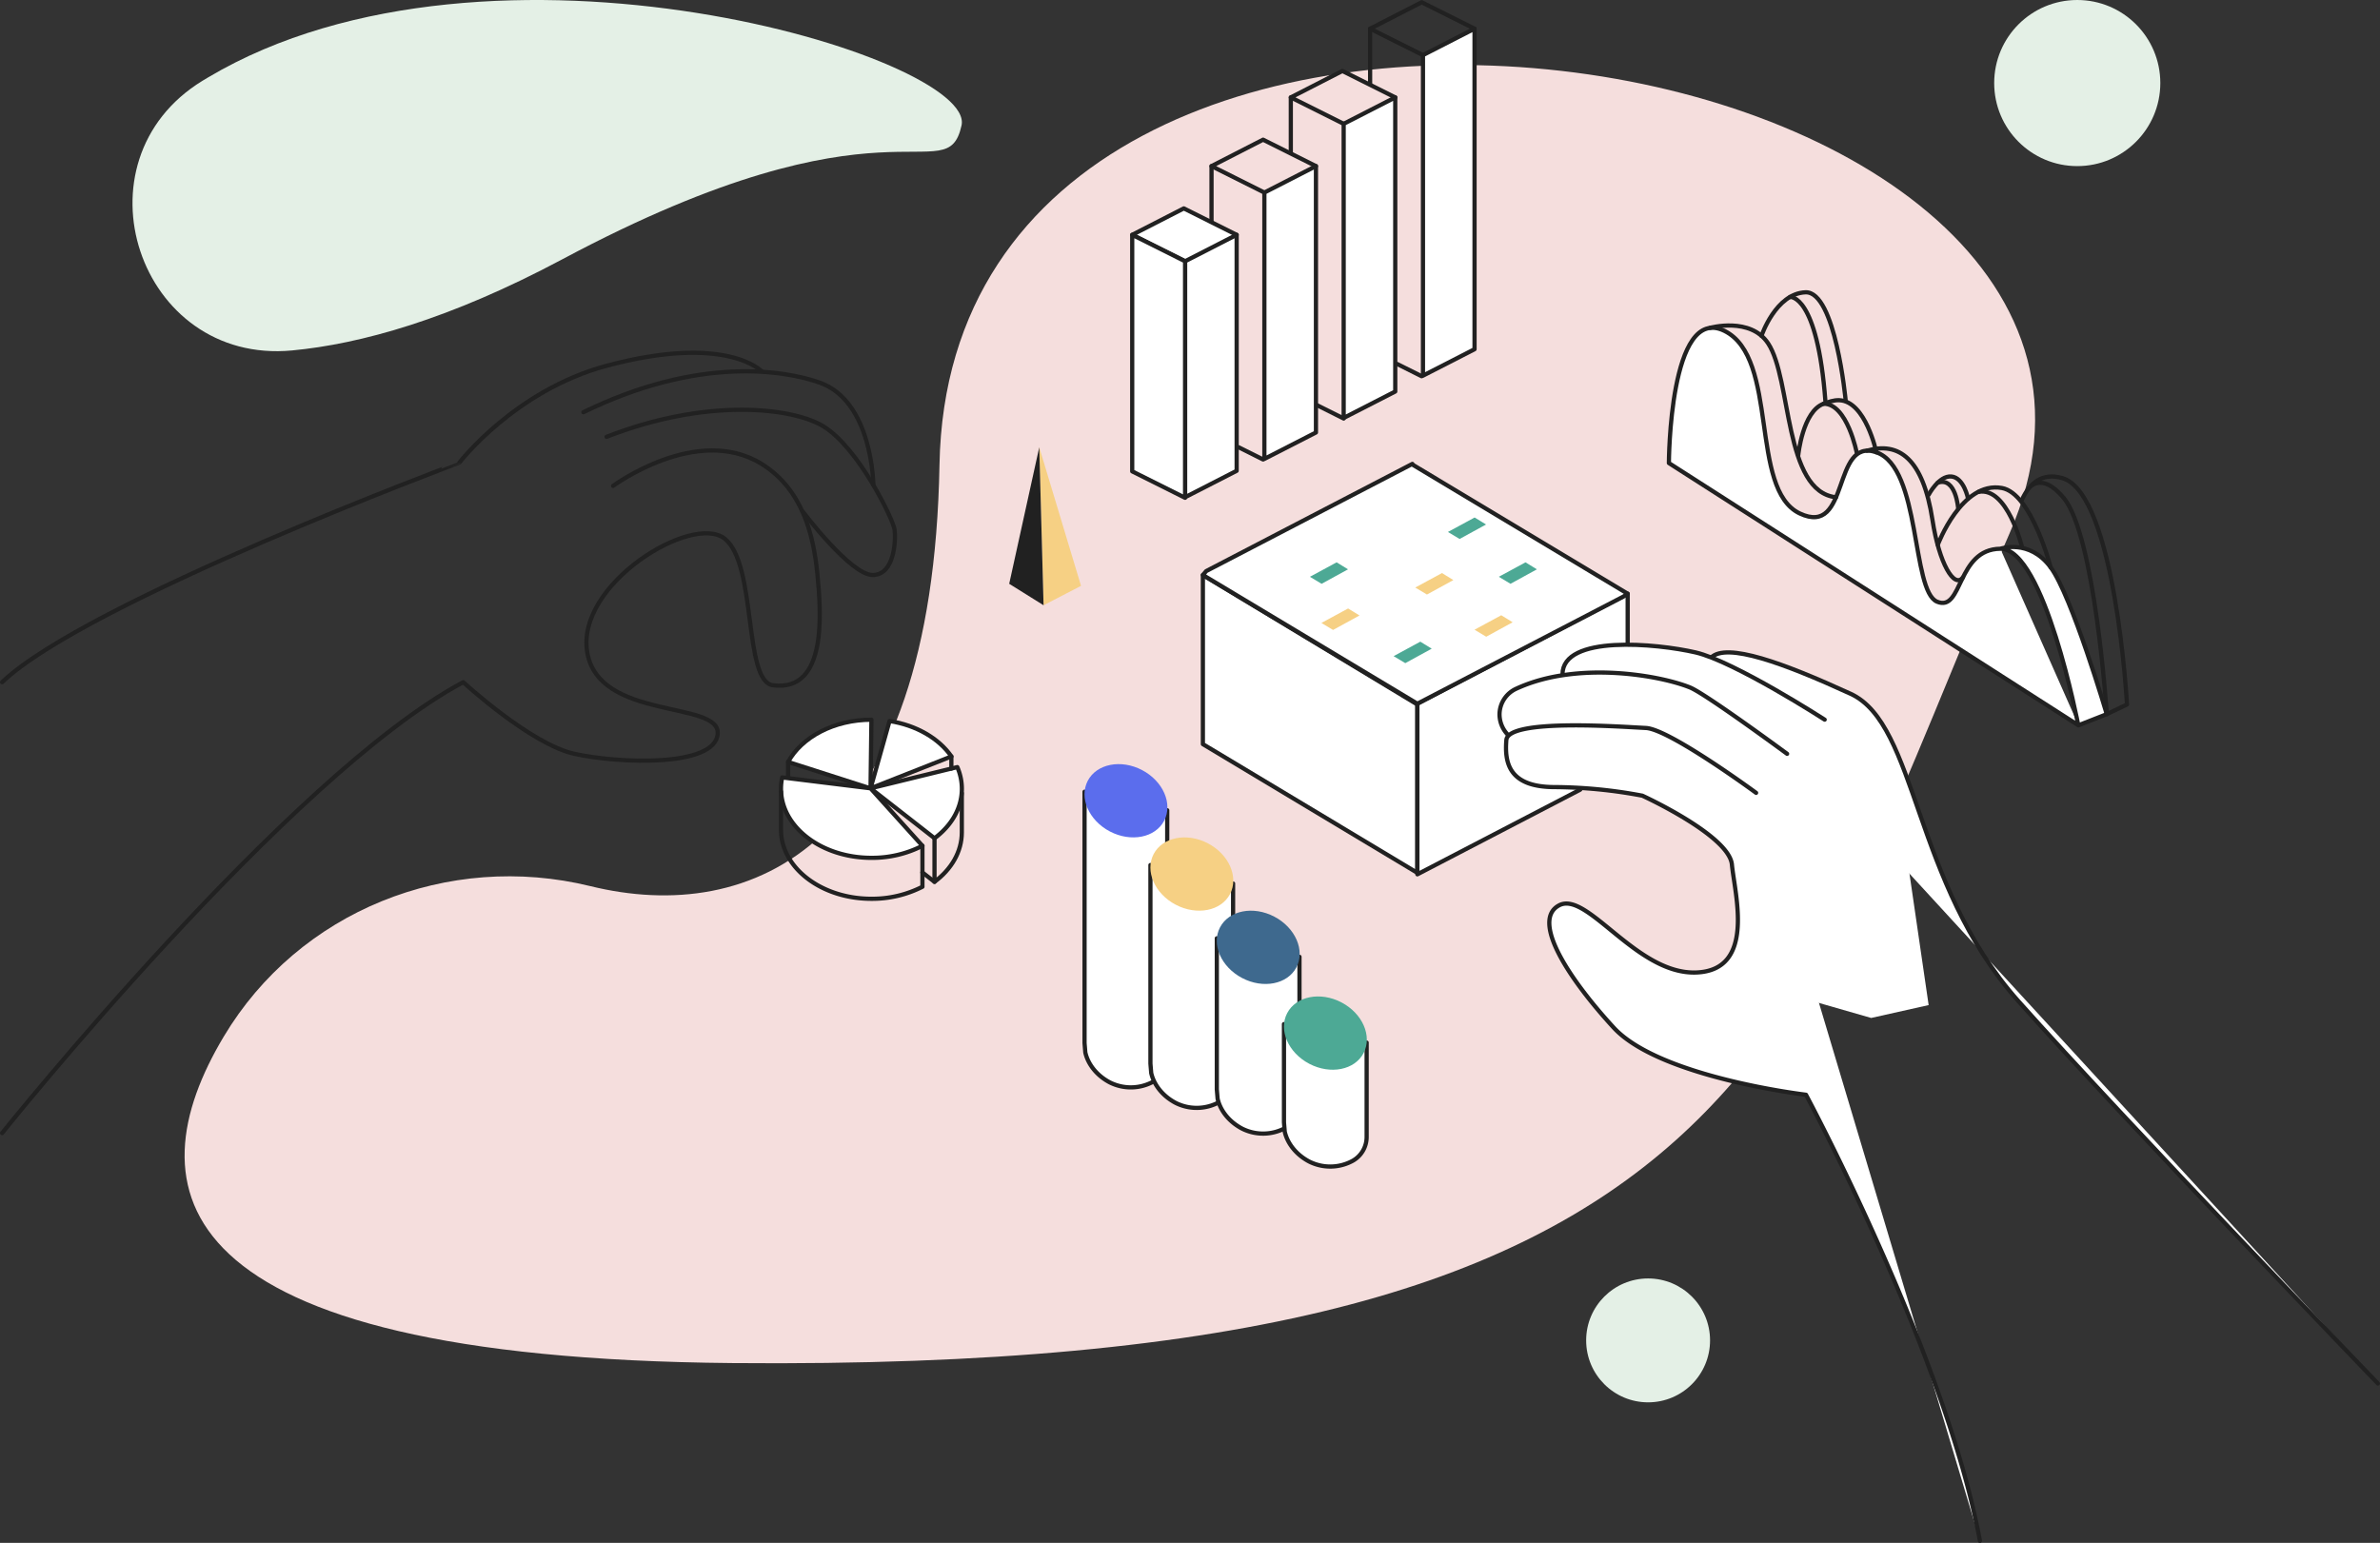 <svg xmlns="http://www.w3.org/2000/svg" viewBox="0 0 1567.87 1016.54"><rect x="0" y="0" width="1567.87" height="1016.54" fill="#333333" stroke="none"/><g id="Layer_5" data-name="Layer 5"><path d="M147.34,683.05c49.48-82.88,147.81-122.19,241.57-99.22,105.85,25.94,225.47-24.55,230-277.64,7.55-419.7,849.92-287.28,705,45.05S1161.83,904.1,482.5,898.06C104.94,894.71,88.21,782.07,147.34,683.05Z" fill="#f5dedd"/><polyline points="1270.53 662.2 1249.7 519.38 1215.85 474.14 1135.68 449.46 1082.56 469.88 1086.32 506.36 1156.95 560.94 1176.55 654.54 1232.68 670.68" fill="#fff"/><path d="M1317.78,361.54s19.09-6.72,33.09,12.19,37,96.79,37,96.79l-18.75,7.37s-22.4-116.64-51.33-116.35-24.68,42-41.7,34.89-10.49-88.22-40-98.43-17,56.16-50.49,40.28S1172.27,235.88,1136,218s-36.59,87.08-36.59,87.08l269.81,172.8" fill="#fff"/><path d="M630.65,505.41a35.9,35.9,0,0,1,3,14.26c0,12.79-6.9,24.34-18,32.61l-42.14-32.9Z" fill="#fff" stroke="#212121" stroke-linecap="round" stroke-linejoin="round" stroke-width="2.78"/><path d="M933.72,464.16v0Z" fill="none" stroke="#212121" stroke-linecap="round" stroke-linejoin="round" stroke-width="2.78"/><polygon points="933.72 575.07 792.42 490.28 792.42 488.61 792.42 378.84 933.72 464.16 933.72 575.07" fill="#fff" stroke="#212121" stroke-linecap="round" stroke-linejoin="round" stroke-width="2.78"/><polyline points="1041.01 520.25 933.72 576.04 933.72 463.63 1072.26 391.16 1072.26 424.78" fill="#fff" stroke="#212121" stroke-linecap="round" stroke-linejoin="round" stroke-width="2.78"/><polygon points="1072.26 391.16 930.96 306.37 930.41 305.64 794.63 376.25 792.42 378.84 933.72 463.63 1069.5 393.02 1072.26 391.16" fill="#fff" stroke="#212121" stroke-linecap="round" stroke-linejoin="round" stroke-width="2.78"/><path d="M1566.48,911.52s-167-173.59-236.79-251.87-66.37-182.27-110.62-202.57-81.69-34-91.9-23.78" fill="#fff" stroke="#212121" stroke-linecap="round" stroke-linejoin="round" stroke-width="2.78"/><path d="M1202.05,474.14s-59.57-38.41-85.09-44.3-87.65-11.86-87.65,14.52" fill="#fff" stroke="#212121" stroke-linecap="round" stroke-linejoin="round" stroke-width="2.78"/><path d="M1177.28,496.65s-53.59-39.5-63.92-43.7c-19.3-7.86-74.09-17.91-114.52.82a18.71,18.71,0,0,0-11,16.63,19.37,19.37,0,0,0,5.87,14.07" fill="#fff" stroke="#212121" stroke-linecap="round" stroke-linejoin="round" stroke-width="2.78"/><path d="M1156.86,522.36s-57.11-42-72.62-42.73-90.76-6.43-91.9,7.94,1.14,31,31.77,31a318.85,318.85,0,0,1,57.82,5.67s57.15,26.1,59,45.39,15.89,69.58-23.45,71.1-71.85-54.08-90.38-44.25,5.67,47.64,35.92,80.55,126.7,44.24,126.7,44.24,91.9,171.33,114.59,293.87" fill="#fff" stroke="#212121" stroke-linecap="round" stroke-linejoin="round" stroke-width="2.78"/><path d="M1.39,746.52S190.3,510.72,305.17,449.46c0,0,44.25,40.76,73.18,47.19s92.75,9,94.45-13.15-78.28-8.62-85.94-53.66,69.32-91.92,90.59-74.9,12.14,93.93,31.73,96.54c35.95,4.79,31.8-48.2,29.24-73.73s-9.89-55.48-36.68-72.09c-42.55-26.38-97.86,14.47-97.86,14.47" fill="none" stroke="#212121" stroke-linecap="round" stroke-linejoin="round" stroke-width="2.78"/><path d="M529,337.22s31.41,41.62,45.88,41.62,15.31-23,14.46-29.78-23.84-54-46.82-68.12c-20.16-12.37-76.36-19.15-142.94,6.87" fill="none" stroke="#212121" stroke-linecap="round" stroke-linejoin="round" stroke-width="2.78"/><path d="M575.34,319.53s-.48-55.13-35.35-67.44c-22.49-7.94-79.1-17.93-155.68,19.51" fill="none" stroke="#212121" stroke-linecap="round" stroke-linejoin="round" stroke-width="2.78"/><path d="M501.74,244.63s-23-24.82-102.12-3.64c-60.41,16.17-97,63.82-97,63.82S56.7,396.43,1.39,449.46" fill="none" stroke="#212121" stroke-linecap="round" stroke-linejoin="round" stroke-width="2.78"/><path d="M766.9,540.74c-5.85,11.17-21.86,14.33-35.75,7" fill="#fff" stroke="#212121" stroke-linecap="round" stroke-linejoin="round" stroke-width="2.78"/><path d="M768.93,533.84v163h0a18,18,0,0,1-9.12,15.76,30.79,30.79,0,0,1-28.66.56c-8.64-4.52-14.43-12-16.17-19.73l-.51-6.17h0V521.65" fill="#fff" stroke="#212121" stroke-linecap="round" stroke-linejoin="round" stroke-width="2.78"/><ellipse cx="741.74" cy="527.56" rx="22.83" ry="28.4" transform="translate(-69.71 939.93) rotate(-62.36)" fill="#5b6ded"/><path d="M810.29,589c-5.85,11.17-21.85,14.33-35.75,7.06" fill="#fff" stroke="#212121" stroke-linecap="round" stroke-linejoin="round" stroke-width="2.78"/><path d="M812.32,582.13V710.35h0a18,18,0,0,1-9.12,15.76,30.79,30.79,0,0,1-28.66.56c-8.64-4.52-14.42-12-16.16-19.73l-.51-6.17h0V569.94" fill="#fff" stroke="#212121" stroke-linecap="round" stroke-linejoin="round" stroke-width="2.78"/><ellipse cx="785.14" cy="575.85" rx="22.83" ry="28.4" transform="translate(-89.22 1004.26) rotate(-62.36)" fill="#f6d084"/><path d="M854,637.31c-5.85,11.17-21.86,14.33-35.75,7.05" fill="#fff" stroke="#212121" stroke-linecap="round" stroke-linejoin="round" stroke-width="2.78"/><path d="M856.06,630.41v96.88h0a18,18,0,0,1-9.12,15.76,30.79,30.79,0,0,1-28.66.56c-8.64-4.52-14.43-12-16.16-19.72l-.52-6.17h0v-99.5" fill="#fff" stroke="#212121" stroke-linecap="round" stroke-linejoin="round" stroke-width="2.78"/><ellipse cx="828.87" cy="624.13" rx="22.83" ry="28.4" transform="translate(-108.55 1068.89) rotate(-62.36)" fill="#3e698e"/><path d="M898.27,693.81c-5.85,11.17-21.86,14.33-35.75,7.06" fill="#fff" stroke="#212121" stroke-linecap="round" stroke-linejoin="round" stroke-width="2.78"/><path d="M900.3,686.92V749h0a18,18,0,0,1-9.12,15.76,30.79,30.79,0,0,1-28.66.56c-8.64-4.52-14.43-12-16.17-19.72l-.51-6.17h0V674.73" fill="#fff" stroke="#212121" stroke-linecap="round" stroke-linejoin="round" stroke-width="2.78"/><ellipse cx="873.11" cy="680.64" rx="22.83" ry="28.4" transform="translate(-134.89 1138.37) rotate(-62.36)" fill="#4da995"/><polygon points="870.63 384.64 862.94 380.02 880.53 370.49 888.04 375.1 870.63 384.64" fill="#4da995"/><polygon points="925.76 436.91 918.07 432.3 935.66 422.76 943.17 427.38 925.76 436.91" fill="#4da995"/><polygon points="995.06 384.64 987.37 380.02 1004.95 370.49 1012.46 375.1 995.06 384.64" fill="#4da995"/><polygon points="940.03 391.71 932.34 387.1 949.93 377.56 957.44 382.18 940.03 391.71" fill="#f6d084"/><polygon points="979.07 419.51 971.38 414.89 988.97 405.36 996.48 409.97 979.07 419.51" fill="#f6d084"/><polygon points="961.55 355.1 953.86 350.48 971.45 340.95 978.96 345.56 961.55 355.1" fill="#4da995"/><polygon points="878.19 415.04 870.5 410.43 888.09 400.89 895.6 405.51 878.19 415.04" fill="#f6d084"/><path d="M1332,329.23c4.91-10.67,13.08-18.18,26.65-14.21,34.89,10.21,42.55,149.14,42.55,149.14l-13.31,6.36s-7.68-117.49-28.39-142.45c-14.74-17.77-22.89-6.46-22.89-6.46" fill="none" stroke="#212121" stroke-linecap="round" stroke-linejoin="round" stroke-width="2.78"/><path d="M1317.78,361.54s19.09-6.72,33.09,12.19,37,96.79,37,96.79l-18.75,7.37s-22.4-116.64-51.33-116.35-24.68,42-41.7,34.89-10.49-88.22-40-98.43-17,56.16-50.49,40.28S1172.27,235.88,1136,218s-36.59,87.08-36.59,87.08l269.81,172.8" fill="none" stroke="#212121" stroke-linecap="round" stroke-linejoin="round" stroke-width="2.78"/><path d="M1350.87,373.73s-12.52-48.7-32.11-52.22c-26.51-4.77-42.21,37.44-42.21,37.44" fill="none" stroke="#212121" stroke-linecap="round" stroke-linejoin="round" stroke-width="2.78"/><path d="M1332.07,360.5s-9.68-39.87-28.59-36.44" fill="none" stroke="#212121" stroke-linecap="round" stroke-linejoin="round" stroke-width="2.78"/><path d="M1293.12,380.41c-5.79,7.7-15.7-9.32-20.07-37.8-6.27-40.79-22.32-51.75-43.16-45.67" fill="none" stroke="#212121" stroke-linecap="round" stroke-linejoin="round" stroke-width="2.78"/><path d="M1296.49,328.45s-2.73-13.79-11-14.51S1270.53,326,1270.53,326" fill="none" stroke="#212121" stroke-linecap="round" stroke-linejoin="round" stroke-width="2.78"/><path d="M1290,335.14S1288.57,314,1276.55,318" fill="none" stroke="#212121" stroke-linecap="round" stroke-linejoin="round" stroke-width="2.78"/><path d="M1236.09,298s-7-33.56-24.4-34.32c-3.75-.16-7.07,1.13-10.36,2.33-13.84,5-16.69,33.84-16.69,33.84" fill="none" stroke="#212121" stroke-linecap="round" stroke-linejoin="round" stroke-width="2.78"/><path d="M1223.28,298.77s-6.29-32.9-22-32.76" fill="none" stroke="#212121" stroke-linecap="round" stroke-linejoin="round" stroke-width="2.78"/><path d="M1126.52,216s26.57-7.4,38.24,10.2c15.66,23.6,10.25,97.68,44.76,101.43" fill="none" stroke="#212121" stroke-linecap="round" stroke-linejoin="round" stroke-width="2.78"/><path d="M1215.85,263.67s-6.77-71.85-26.43-71.09-29,28.67-29,28.67" fill="none" stroke="#212121" stroke-linecap="round" stroke-linejoin="round" stroke-width="2.78"/><path d="M1179.2,195.65s18-2.23,23.34,68.89" fill="none" stroke="#212121" stroke-linecap="round" stroke-linejoin="round" stroke-width="2.78"/><line x1="815.94" y1="294.66" x2="832.06" y2="302.72" fill="none" stroke="#212121" stroke-linecap="round" stroke-linejoin="round" stroke-width="2.78"/><polyline points="814.67 154.72 779.85 137.3 745.87 154.72 780.7 172.13" fill="#fff" stroke="#212121" stroke-linecap="round" stroke-linejoin="round" stroke-width="2.78"/><polygon points="814.67 310.19 780.7 327.6 780.7 172.13 814.67 154.72 814.67 310.19" fill="#fff" stroke="#212121" stroke-linecap="round" stroke-linejoin="round" stroke-width="2.78"/><polygon points="780.7 327.97 745.87 310.56 745.87 154.72 780.7 172.13 780.7 327.97" fill="#fff" stroke="#212121" stroke-linecap="round" stroke-linejoin="round" stroke-width="2.78"/><polyline points="866.91 109.44 832.08 92.03 798.11 109.44 832.93 126.86" fill="none" stroke="#212121" stroke-linecap="round" stroke-linejoin="round" stroke-width="2.78"/><polygon points="866.91 284.94 832.93 302.35 832.93 126.86 866.91 109.44 866.91 284.94" fill="#fff" stroke="#212121" stroke-linecap="round" stroke-linejoin="round" stroke-width="2.78"/><line x1="798.11" y1="109.44" x2="798.11" y2="145.75" fill="#fff" stroke="#212121" stroke-linecap="round" stroke-linejoin="round" stroke-width="2.78"/><line x1="920.41" y1="239.81" x2="936.54" y2="247.87" fill="none" stroke="#212121" stroke-linecap="round" stroke-linejoin="round" stroke-width="2.78"/><line x1="867.76" y1="267.03" x2="885.17" y2="275.73" fill="none" stroke="#212121" stroke-linecap="round" stroke-linejoin="round" stroke-width="2.78"/><polyline points="919.15 64.17 884.32 46.76 850.35 64.17 885.17 81.58" fill="none" stroke="#212121" stroke-linecap="round" stroke-linejoin="round" stroke-width="2.78"/><polygon points="919.15 257.95 885.17 275.36 885.17 81.58 919.15 64.17 919.15 257.95" fill="#fff" stroke="#212121" stroke-linecap="round" stroke-linejoin="round" stroke-width="2.78"/><line x1="850.35" y1="64.17" x2="850.35" y2="100.48" fill="none" stroke="#212121" stroke-linecap="round" stroke-linejoin="round" stroke-width="2.78"/><polyline points="971.38 18.9 936.56 1.49 902.59 18.9 937.41 36.31" fill="none" stroke="#212121" stroke-linecap="round" stroke-linejoin="round" stroke-width="2.78"/><polygon points="971.38 230.09 937.41 247.5 937.41 36.31 971.38 18.9 971.38 230.09" fill="#fff" stroke="#212121" stroke-linecap="round" stroke-linejoin="round" stroke-width="2.78"/><line x1="902.59" y1="18.9" x2="902.59" y2="55.2" fill="none" stroke="#212121" stroke-linecap="round" stroke-linejoin="round" stroke-width="2.78"/><polygon points="684.63 294.66 712.15 385.99 687.47 398.77 684.63 294.66" fill="#f6d084"/><polyline points="687.47 398.77 664.83 384.64 684.63 294.66" fill="#212121"/><line x1="615.62" y1="581.01" x2="607.67" y2="574.81" fill="none" stroke="#212121" stroke-linecap="round" stroke-linejoin="round" stroke-width="2.78"/><path d="M586,475.05c17.7,2.75,32.55,11.49,40.76,23.33l-53.25,21Z" fill="#fff" stroke="#212121" stroke-linecap="round" stroke-linejoin="round" stroke-width="2.78"/><path d="M519.18,502c9-16.34,30.21-27.81,54.88-27.81l-.58,45.24Z" fill="#fff" stroke="#212121" stroke-linecap="round" stroke-linejoin="round" stroke-width="2.78"/><path d="M515.3,512.2l58.18,7.18,34.19,37.88a72.64,72.64,0,0,1-33.61,7.93c-32.89,0-59.56-20.38-59.56-45.52a35,35,0,0,1,.8-7.47" fill="#fff" stroke="#212121" stroke-linecap="round" stroke-linejoin="round" stroke-width="2.78"/><line x1="519.18" y1="501.95" x2="519.18" y2="512.2" fill="none" stroke="#212121" stroke-linecap="round" stroke-linejoin="round" stroke-width="2.78"/><line x1="626.73" y1="498.38" x2="626.73" y2="506.36" fill="none" stroke="#212121" stroke-linecap="round" stroke-linejoin="round" stroke-width="2.78"/><path d="M615.62,552.28V581c11.11-8.27,18-19.82,18-32.61V522.61" fill="none" stroke="#212121" stroke-linecap="round" stroke-linejoin="round" stroke-width="2.78"/><path d="M514.5,521.65v25c0,25.14,26.67,45.52,59.56,45.52a72.77,72.77,0,0,0,33.61-7.93v-27" fill="none" stroke="#212121" stroke-linecap="round" stroke-linejoin="round" stroke-width="2.78"/><path d="M133.43,53.19c-86.72,53.12-42.22,187.23,59,177.7,45-4.24,103.71-20.44,178-60.06,214.73-114.59,253.06-43.53,263-88.16S323.81-59.89,137.09,51C135.85,51.71,134.63,52.45,133.43,53.19Z" fill="#e4f0e6"/><circle cx="1368.43" cy="54.72" r="54.72" fill="#e4f0e6"/><circle cx="1085.72" cy="883.12" r="40.81" fill="#e4f0e6"/></g></svg>